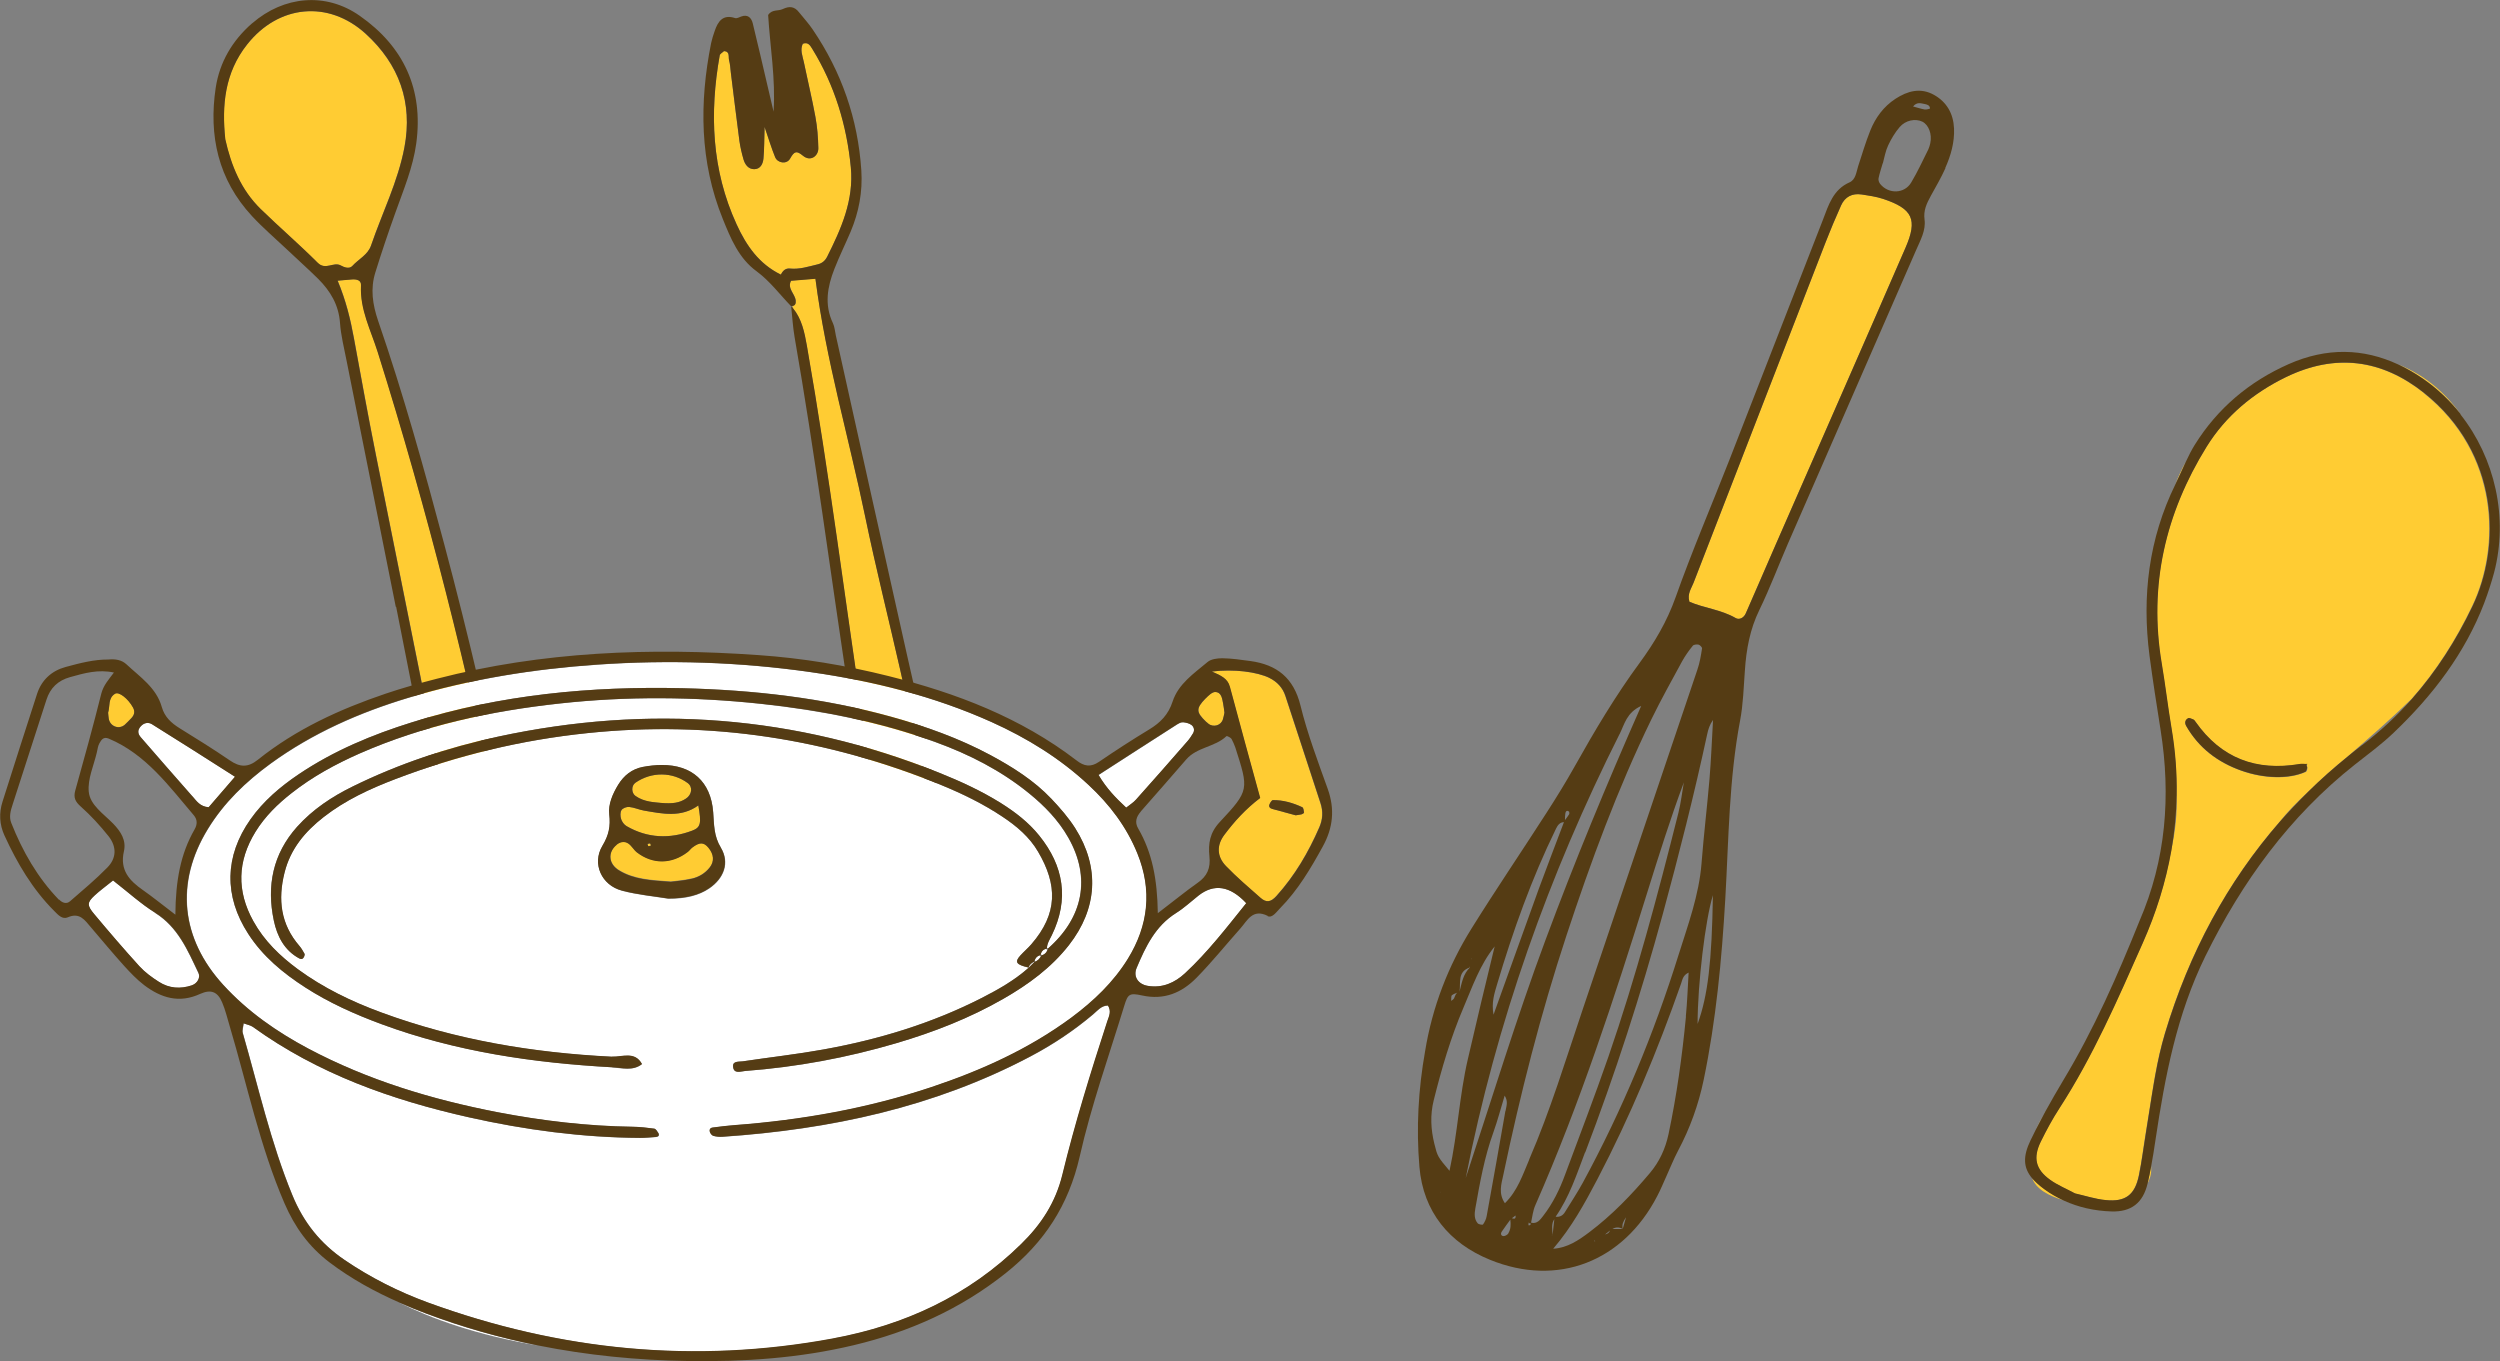 <?xml version="1.0" encoding="UTF-8"?><svg id="_レイヤー_1" xmlns="http://www.w3.org/2000/svg" viewBox="0 0 197.72 107.66"><rect x="0" y="0" width="197.72" height="107.66" fill="#808080" stroke="none"/><defs><style>.cls-1{fill:none;}.cls-2{fill:#553c14;}.cls-3{fill:#fff;}.cls-4{fill:#fc3;}</style></defs><path class="cls-1" d="M62.68,24.18s-.06.01-.1,0c.05.06.1.12.15.18-.02-.08-.03-.15-.04-.18,0,0,0,0,0-.01Z"/><path class="cls-4" d="M74.17,72.51c.55-.67.8-1.46.71-2.31-.07-.74-.19-1.48-.35-2.21-1.1-5.02-2.21-10.04-3.34-15.05-.91-4.04-1.93-8.06-2.77-12.12-1.28-6.23-3.09-12.35-3.93-18.79-.67.05-1.3.11-1.93.16-.32.63.32,1.03.37,1.57.02.23-.04.4-.26.42,0,0,0,0,0,.01,0,.03.02.1.04.18.7.87.91,1.91,1.1,2.98,1.77,10.13,3.04,20.33,4.58,30.49.58,3.85,1.24,7.69,1.86,11.54.19,1.16.52,2.27,1.31,3.17.74.83,1.9.8,2.6-.05Z"/><path class="cls-4" d="M61.76,21.72c.14-.3.37-.52.71-.48.76.08,1.47-.16,2.19-.33.34-.08.59-.28.75-.59,1.13-2.23,2.13-4.5,1.88-7.09-.32-3.34-1.27-6.48-3.04-9.35-.17-.28-.34-.59-.76-.42-.23.49-.02.96.08,1.43.3,1.46.66,2.9.92,4.36.15.81.22,1.64.23,2.46.01.61-.61,1.11-1.21.61-.51-.42-.69-.38-1.02.22-.27.48-.99.36-1.19-.12-.27-.68-.49-1.39-.83-2.38-.03,1.04-.03,1.77-.09,2.5-.04.42-.24.84-.74.84-.46,0-.72-.36-.84-.78-.13-.48-.25-.96-.32-1.45-.24-1.8-.46-3.61-.68-5.41-.04-.33-.05-.66-.14-.98-.07-.26.09-.69-.4-.72-.13.12-.32.21-.34.34-.81,4.57-.64,9.05,1.33,13.35.77,1.69,1.78,3.15,3.51,3.99Z"/><path class="cls-2" d="M75.19,72.57c.57-.97.66-2.05.48-3.13-.18-1.14-.43-2.28-.68-3.41-1.08-4.77-2.2-9.52-3.27-14.29-1.89-8.41-3.75-16.82-5.62-25.23-.07-.32-.09-.67-.23-.96-.69-1.45-.43-2.88.12-4.28.39-1,.87-1.97,1.29-2.96.65-1.55.95-3.14.84-4.84-.27-4.07-1.56-7.77-3.84-11.13-.32-.48-.72-.91-1.08-1.36-.36-.47-.76-.52-1.3-.26-.35.17-.83,0-1.15.46.15,2.5.6,5.05.43,7.65-.15-.64-.3-1.28-.45-1.92-.4-1.69-.78-3.39-1.2-5.08-.11-.43-.4-.72-.92-.52-.15.06-.34.16-.47.12-.97-.32-1.36.26-1.62,1.03-.11.31-.21.63-.28.95-.94,4.72-.91,9.39.93,13.92.62,1.53,1.26,3.1,2.66,4.12,1.06.78,1.83,1.83,2.73,2.76,0,0,0,0,.01,0,.09.81.13,1.63.27,2.44,1.62,9.31,2.85,18.67,4.25,28.01.66,4.42,1.34,8.85,2.01,13.27.19,1.23.43,2.45.9,3.61.19.46.38.93.67,1.32,1.24,1.67,3.46,1.53,4.52-.27ZM68.4,57.85c-1.54-10.16-2.8-20.37-4.58-30.49-.19-1.07-.4-2.12-1.1-2.98-.05-.06-.09-.12-.15-.18.04,0,.07,0,.1,0,.22-.02.28-.19.26-.42-.05-.54-.69-.95-.37-1.57.63-.05,1.26-.11,1.93-.16.83,6.44,2.64,12.55,3.93,18.79.84,4.06,1.85,8.08,2.77,12.12,1.13,5.01,2.24,10.03,3.34,15.05.16.73.28,1.47.35,2.21.09.86-.16,1.64-.71,2.31-.7.85-1.86.88-2.6.05-.8-.9-1.13-2.01-1.31-3.17-.62-3.85-1.27-7.69-1.86-11.54ZM56.92,4.38c.02-.12.22-.22.34-.34.49.03.33.46.4.72.09.32.1.65.14.98.23,1.8.44,3.61.68,5.41.07.49.18.98.32,1.45.12.41.38.77.84.78.5,0,.7-.42.74-.84.07-.73.06-1.46.09-2.5.34,1,.55,1.7.83,2.38.19.49.92.6,1.19.12.33-.59.51-.64,1.02-.22.61.5,1.23,0,1.21-.61-.02-.82-.08-1.65-.23-2.46-.27-1.46-.62-2.91-.92-4.36-.1-.47-.31-.94-.08-1.43.43-.16.59.15.76.42,1.76,2.87,2.71,6.01,3.04,9.35.25,2.59-.76,4.86-1.88,7.09-.16.31-.4.51-.75.59-.72.17-1.42.41-2.19.33-.34-.04-.57.18-.71.48-1.73-.84-2.74-2.3-3.51-3.99-1.97-4.3-2.14-8.78-1.33-13.35Z"/><path class="cls-4" d="M19.54,3.52c-1.78,2.24-2.01,4.83-1.73,7.5.47,2.11,1.26,4.01,2.79,5.51,1.48,1.45,3.06,2.8,4.52,4.26.62.62,1.25-.11,1.82.21.31.17.7.29.92.04.49-.54,1.23-.88,1.48-1.62.88-2.59,2.12-5.05,2.64-7.76.67-3.56-.42-6.57-3.06-8.98C25.97-.02,22.02.38,19.54,3.52Z"/><path class="cls-4" d="M28.56,22.57c.02-.42-.34-.5-.69-.48-.32.02-.64.05-1.16.1.67,1.61,1.01,3.05,1.28,4.51.57,3.1,1.13,6.2,1.75,9.29,2,10,4.02,19.99,6.03,29.98.34,1.71.7,3.41,1.05,5.11.19.92.61,1.7,1.43,2.24,1.19.79,2.36.27,2.54-1.13.09-.67-.01-1.32-.16-1.97-.32-1.37-.64-2.74-.93-4.12-2.67-12.91-5.86-25.69-9.82-38.27-.54-1.72-1.42-3.37-1.32-5.27Z"/><path class="cls-2" d="M19.94,1.84c-1.56,1.36-2.57,3.07-2.88,5.1-.57,3.79.2,7.27,2.87,10.15.84.91,1.79,1.72,2.7,2.58.84.8,1.71,1.57,2.54,2.39.96.96,1.62,2.06,1.72,3.48.07.99.32,1.96.51,2.94,1.3,6.5,2.6,13.01,3.9,19.51.01,0,.02,0,.03,0,1.44,7.32,2.88,14.64,4.33,21.96.19.97.35,1.95.89,2.83.55.89,1.26,1.52,2.31,1.73,1.33.26,2.56-.52,2.73-1.87.08-.64-.01-1.33-.13-1.97-.33-1.88-.69-3.75-1.09-5.62-1.6-7.37-3.29-14.72-5.24-22.02-1.58-5.93-3.22-11.84-5.22-17.64-.45-1.32-.63-2.56-.22-3.86.49-1.58,1.02-3.15,1.58-4.71.64-1.8,1.39-3.57,1.65-5.47.58-4.27-.98-7.66-4.47-10.1-2.69-1.89-6.01-1.57-8.5.59ZM40.62,70.23c.15.65.25,1.3.16,1.97-.18,1.4-1.35,1.91-2.54,1.13-.82-.54-1.23-1.32-1.43-2.24-.36-1.7-.71-3.41-1.05-5.11-2.01-9.99-4.03-19.98-6.03-29.98-.62-3.09-1.18-6.19-1.75-9.29-.27-1.46-.61-2.9-1.28-4.51.53-.04.85-.08,1.16-.1.35-.02.72.06.69.48-.1,1.89.78,3.55,1.32,5.27,3.96,12.58,7.15,25.36,9.82,38.27.29,1.38.61,2.75.93,4.12ZM31.99,11.65c-.51,2.71-1.75,5.17-2.64,7.76-.25.74-.99,1.08-1.48,1.62-.23.25-.62.13-.92-.04-.57-.31-1.2.41-1.82-.21-1.46-1.46-3.04-2.82-4.52-4.26-1.53-1.5-2.32-3.4-2.79-5.51-.28-2.67-.05-5.26,1.73-7.5C22.02.38,25.97-.02,28.93,2.67c2.64,2.41,3.73,5.42,3.06,8.98Z"/><path class="cls-1" d="M91.57,72.22c1.32-1.02,2.21-1.75,3.15-2.4.76-.53,1.04-1.17.93-2.1-.11-.98.02-1.86.83-2.72,2.34-2.49,2.28-2.55,1.22-5.88-.07-.23-.19-.46-.3-.68-.03-.07-.12-.11-.19-.15-.07-.04-.18-.09-.21-.07-.91.87-2.33.86-3.18,1.84-1.19,1.38-2.4,2.75-3.6,4.12-.36.41-.51.83-.21,1.35,1.11,1.9,1.52,3.99,1.55,6.69Z"/><path class="cls-1" d="M15.32,64.47c-1.97-2.31-3.77-4.81-6.71-6.05-.45-.19-.6.11-.75.37-.12.21-.15.47-.2.71-.24,1.04-.74,2.11-.64,3.12.1,1.05,1.18,1.75,1.92,2.51.62.64,1.06,1.33.86,2.2-.33,1.48.43,2.32,1.51,3.07.74.51,1.43,1.08,2.56,1.94.03-2.73.42-4.82,1.51-6.73.23-.4.24-.79-.06-1.14Z"/><path class="cls-3" d="M65.9,105.86c5.65-1.05,10.71-3.37,14.88-7.47,1.59-1.56,2.71-3.29,3.25-5.46,1-4.1,2.26-8.14,3.56-12.16.12-.38.34-.77.05-1.24-.53,0-.84.41-1.19.71-1.53,1.29-3.18,2.39-4.95,3.32-7.61,4.02-15.83,5.77-24.34,6.35-.24.02-.5,0-.73-.07-.11-.03-.23-.18-.27-.3-.07-.19.03-.34.23-.36.57-.07,1.14-.15,1.72-.19,5.31-.4,10.52-1.32,15.58-3.01,3.95-1.32,7.72-3.01,11.08-5.51,1.75-1.29,3.31-2.77,4.45-4.64,1.62-2.64,1.93-5.41.75-8.32-.86-2.12-2.21-3.88-3.86-5.42-2.27-2.11-4.87-3.71-7.68-4.98-4.57-2.06-9.38-3.25-14.32-3.95-5.6-.8-11.21-.98-16.86-.59-5.07.35-10.04,1.14-14.9,2.61-3.91,1.18-7.61,2.81-10.94,5.22-1.96,1.43-3.69,3.08-4.96,5.17-2.6,4.24-2.13,8.67,1.22,12.33,1.93,2.11,4.23,3.71,6.73,5.04,4.73,2.5,9.79,4.03,15.02,5.04,3.5.67,7.04,1.09,10.62,1.14.58,0,1.15.07,1.72.15.12.02.23.2.31.33.12.18.04.31-.2.33-.41.03-.82.07-1.23.07-4.58-.03-9.1-.63-13.55-1.63-6.1-1.37-11.94-3.44-17.08-7.15-.19-.14-.45-.18-.73-.28-.03.29-.13.55-.07.76,1.24,4.29,2.21,8.66,3.92,12.82.89,2.17,2.23,3.84,4.13,5.13,2.07,1.41,4.28,2.53,6.62,3.38,10.42,3.8,21.11,4.87,32.04,2.84ZM48.43,84.41c-6.23-.35-12.37-1.24-18.26-3.41-2.1-.78-4.15-1.69-6.04-2.91-1.76-1.13-3.35-2.45-4.5-4.23-1.94-2.99-1.87-6.16.18-9.07,1.02-1.44,2.34-2.57,3.8-3.55,2.77-1.87,5.83-3.14,9.01-4.13,6.96-2.18,14.12-2.85,21.37-2.68,5.57.13,11.08.75,16.47,2.25,2.72.75,5.37,1.7,7.87,3.04,1.76.95,3.44,2.01,4.83,3.47.68.72,1.35,1.48,1.87,2.31,1.96,3.1,1.76,6.36-.5,9.25-1.4,1.79-3.21,3.11-5.16,4.23-2.67,1.54-5.53,2.65-8.48,3.52-3.91,1.16-7.89,1.9-11.96,2.2-.36.03-.92.26-.96-.36-.03-.44.46-.36.76-.4,2.13-.32,4.28-.55,6.39-.94,4.34-.78,8.54-2.05,12.49-4.06,1.31-.67,2.59-1.39,3.7-2.37,0-.02.02-.03.02-.05-.98-.23-1.11-.43-.64-.95.28-.31.6-.57.87-.89,2.11-2.43,2.07-4.7.54-7.31-.68-1.17-1.7-2.02-2.81-2.77-1.52-1.01-3.16-1.81-4.85-2.51-8.99-3.68-18.29-5.12-27.98-4.11-5.23.54-10.27,1.76-15.18,3.63-2.02.77-3.98,1.67-5.69,3.01-1.47,1.14-2.62,2.51-3.09,4.38-.54,2.15-.32,4.1,1.18,5.82.16.18.28.39.39.6.03.05,0,.16-.02.23-.08.2-.21.24-.39.15-1.19-.65-1.75-1.77-2.01-2.99-.58-2.75-.08-5.27,1.84-7.42,1.24-1.38,2.75-2.38,4.4-3.19,3.66-1.8,7.51-3.08,11.49-3.94,11.9-2.57,23.55-1.7,34.88,2.85,1.69.68,3.35,1.44,4.9,2.41,1.13.71,2.18,1.51,3.02,2.56,1.95,2.41,2.38,5.04,1,7.88-.17.35-.39.67-.39,1.07.03,0,.05-.01.07-.01,0,0-.07.08-.08.09l.08-.09s0,.02,0,.02c2.83-2.48,3.41-5.64,1.63-8.78-.79-1.39-1.89-2.52-3.12-3.52-2.21-1.8-4.72-3.08-7.38-4.04-4.46-1.62-9.1-2.52-13.81-3.03-5.29-.57-10.59-.61-15.89-.03-5.47.59-10.8,1.74-15.86,3.96-1.9.84-3.72,1.83-5.36,3.12-1.12.87-2.12,1.86-2.87,3.07-1.43,2.32-1.5,4.68-.17,7.07.86,1.56,2.11,2.76,3.52,3.8,2.02,1.49,4.26,2.56,6.6,3.42,5.89,2.17,11.99,3.19,18.24,3.5.79.04,1.8-.46,2.37.59-.73.56-1.56.3-2.34.26ZM49.18,70.44c-1.58-.42-2.38-2.12-1.53-3.54.51-.85.65-1.54.54-2.49-.09-.79.27-1.62.71-2.34.45-.75,1.09-1.25,1.95-1.41.49-.09.98-.15,1.48-.15,2.4-.02,3.9,1.32,4.08,3.73.07.98.04,1.88.61,2.81.72,1.19.24,2.43-.92,3.22-.81.55-1.84.82-3.24.81-1.11-.18-2.42-.3-3.67-.63Z"/><path class="cls-3" d="M12.28,72.2c-1.12-.7-2.1-1.6-3.34-2.56-.57.47-1.04.8-1.46,1.19-.6.55-.62.77-.03,1.47,1.17,1.4,2.36,2.78,3.58,4.13.44.48.99.88,1.54,1.23.81.52,1.71.58,2.62.27.41-.14.68-.61.5-.97-.85-1.78-1.61-3.61-3.42-4.75Z"/><path class="cls-3" d="M89.07,63.88c.29-.23.57-.4.78-.64,1.37-1.53,2.73-3.08,4.08-4.63.16-.18.29-.39.42-.6.15-.25.08-.51-.11-.66-.17-.14-.43-.2-.65-.22-.15-.02-.32.06-.46.15-2.07,1.32-4.13,2.66-6.25,4.02.62,1.06,1.36,1.81,2.19,2.59Z"/><path class="cls-3" d="M81.8,76.09s0,0,0,0c0-.02,0-.03.01-.04-.22.1-.39.24-.48.48.01,0,.02,0,.03,0,.15-.15.3-.3.44-.44Z"/><path class="cls-3" d="M82.3,75.53s.05-.02.07-.02c0,0-.05.04-.07.07l.07-.07s-.02.04-.03.07c.27-.08.46-.25.52-.54-.03.02-.05.04-.07.07h0s0-.05,0-.08c-.3.04-.45.22-.5.51Z"/><path class="cls-3" d="M31.59,103.03c2.56,1.27,6.11,2.56,10.94,3.38-2.99-.6-5.93-1.43-8.83-2.52-.71-.27-1.42-.55-2.11-.86Z"/><path class="cls-3" d="M98.57,71.43q-1.92-2.06-3.79-.59c-.58.46-1.14.98-1.76,1.37-1.65,1.03-2.41,2.66-3.12,4.34-.29.69.12,1.3.88,1.42,1.17.2,2.14-.25,2.95-1,1.81-1.68,3.32-3.64,4.84-5.54Z"/><path class="cls-3" d="M82.3,75.53c-.27.06-.44.23-.49.51.02,0,.04-.02.07-.03-.02.02-.05.05-.07.07.26-.09.44-.26.54-.51-.02,0-.04.02-.06.02,0-.02.01-.04.02-.07Z"/><path class="cls-3" d="M18.59,61.43c-2.36-1.5-4.45-2.84-6.56-4.15-.29-.18-.63-.12-.89.16-.28.3-.25.59,0,.87,1.36,1.56,2.72,3.13,4.09,4.68.32.36.59.81,1.28.86.59-.69,1.23-1.43,2.08-2.41Z"/><path class="cls-4" d="M95.56,57.23c.4.33,1.02.14,1.16-.35.05-.16.08-.32.12-.51-.03-.21-.05-.46-.1-.7-.08-.4-.12-.91-.61-.94-.25-.02-.57.28-.78.51-.77.79-.75,1.07.03,1.83.06.06.12.11.19.16Z"/><path class="cls-4" d="M97.25,54.3c.78,2.94,1.6,5.87,2.4,8.81-1.16.88-2.04,1.86-2.83,2.91-.62.83-.59,1.72.12,2.47.85.89,1.8,1.7,2.73,2.51.46.41.82.36,1.27-.14,1.45-1.61,2.53-3.45,3.39-5.43.28-.64.31-1.26.09-1.92-.93-2.82-1.83-5.64-2.77-8.46-.21-.65-.65-1.13-1.28-1.44-.97-.47-2.81-.72-4.55-.5.73.32,1.25.56,1.42,1.19ZM100.41,63.61c.05-.13.17-.33.27-.33.82,0,1.59.22,2.32.56.09.04.12.27.14.42,0,.04-.11.12-.18.14-.15.04-.3.05-.48.08-.6-.16-1.22-.33-1.84-.5-.2-.05-.29-.18-.22-.37Z"/><path class="cls-4" d="M9.1,54.86c-.57.35-.39.99-.55,1.5.02.16.02.32.05.47.1.61.79.88,1.26.49.18-.16.34-.34.51-.51.25-.25.33-.54.15-.86-.39-.71-1.12-1.28-1.42-1.09Z"/><path class="cls-4" d="M49.12,64.77c.07.22.25.46.44.57,1.66.96,3.41,1.02,5.17.36.7-.26.75-.59.5-2-1.37.99-2.83.66-4.28.41-.4-.07-.78-.25-1.18-.29-.2-.02-.51.09-.61.25-.11.17-.11.49-.03.7Z"/><path class="cls-4" d="M51.21,66.75c.02.06.03.16.07.17.06.01.14-.03.21-.05-.02-.06-.04-.15-.07-.16-.06-.01-.13.02-.2.04Z"/><path class="cls-4" d="M54.71,69.48c.56-.13,1.06-.43,1.43-.9.36-.46.33-1.02-.12-1.56-.36-.43-.7-.43-1.27,0-.13.1-.22.24-.35.34-1.28.99-2.79,1-4.04.03-.25-.2-.42-.52-.68-.7-.29-.19-.63-.13-.91.1-.72.6-.65,1.52.2,2.03,1.16.7,2.48.78,4.08.89.37-.05,1.03-.09,1.66-.24Z"/><path class="cls-4" d="M50.26,62.95c.71.5,1.54.5,2,.55.94.08,1.49,0,1.99-.34.47-.32.56-.92.14-1.23-1.22-.9-2.86-.91-4.13-.03-.34.24-.33.82,0,1.05Z"/><path class="cls-2" d="M100.24,72.45c.38.19.71-.33,1-.62,1.41-1.43,2.42-3.14,3.38-4.89.81-1.47.96-2.94.39-4.54-.78-2.18-1.61-4.37-2.16-6.61-.54-2.18-1.86-3.22-3.96-3.51-.74-.1-1.48-.21-2.22-.22-.39,0-.89.06-1.17.3-1.07.9-2.3,1.72-2.76,3.12-.33,1.03-.97,1.68-1.85,2.21-1.35.82-2.67,1.67-3.97,2.56-.66.45-1.18.36-1.78-.11-4.42-3.39-9.51-5.33-14.86-6.67-3.39-.85-6.83-1.42-10.3-1.66-8.56-.6-17.07-.29-25.43,1.87-1.36.35-2.72.73-4.05,1.18-3.63,1.23-7.09,2.81-10.11,5.23-.79.63-1.42.59-2.21.05-1.3-.89-2.64-1.72-3.98-2.55-.66-.41-1.18-.89-1.4-1.66-.43-1.54-1.72-2.38-2.8-3.39-.39-.36-.88-.43-1.43-.38-1.14-.01-2.27.29-3.38.59-1.1.3-1.9,1.02-2.26,2.13-.92,2.84-1.83,5.68-2.73,8.52-.29.9-.24,1.82.15,2.67,1.01,2.2,2.22,4.26,3.95,5.99.29.29.63.68,1.06.49.95-.42,1.35.23,1.84.8.86,1.01,1.71,2.03,2.6,3.02.5.55,1.02,1.1,1.61,1.55,1.33,1,2.75,1.45,4.41.69.88-.4,1.4-.16,1.75.67.26.61.41,1.26.6,1.89,1.39,4.68,2.38,9.48,4.33,14,.82,1.9,1.94,3.44,3.56,4.67,1.73,1.31,3.6,2.33,5.56,3.19.69.31,1.4.59,2.11.86,2.9,1.09,5.84,1.92,8.83,2.52,3.89.78,7.85,1.17,11.86,1.23,4.4.07,8.78-.22,13.09-1.25,4.41-1.05,8.45-2.85,12.03-5.7,3.04-2.42,4.97-5.36,5.85-9.22.91-4.03,2.31-7.95,3.52-11.91.29-.95.41-1.05,1.42-.83,1.73.38,3.13-.21,4.29-1.39,1.22-1.24,2.31-2.6,3.47-3.9.57-.64.97-1.61,2.18-1ZM90.77,77.97c-.76-.13-1.17-.74-.88-1.42.71-1.68,1.48-3.31,3.12-4.34.63-.39,1.18-.91,1.76-1.37q1.86-1.47,3.79.59c-1.53,1.9-3.03,3.86-4.84,5.54-.81.75-1.78,1.19-2.95,1ZM93.13,57.27c.13-.09.31-.17.46-.15.23.03.48.09.65.22.19.15.26.42.11.66-.13.21-.26.42-.42.6-1.35,1.55-2.71,3.1-4.08,4.63-.21.24-.49.41-.78.64-.83-.77-1.56-1.52-2.19-2.59,2.12-1.37,4.18-2.7,6.25-4.02ZM95.35,55.24c.22-.22.53-.53.78-.51.49.03.53.54.61.94.05.24.07.49.1.7-.04.19-.07.35-.12.51-.14.5-.76.68-1.16.35-.06-.05-.13-.11-.19-.16-.78-.75-.8-1.03-.03-1.83ZM100.39,53.61c.63.31,1.07.79,1.28,1.44.93,2.82,1.84,5.64,2.77,8.46.22.67.18,1.29-.09,1.92-.86,1.98-1.94,3.82-3.39,5.43-.45.5-.81.55-1.27.14-.93-.82-1.87-1.62-2.73-2.51-.72-.75-.75-1.64-.12-2.47.79-1.05,1.67-2.03,2.83-2.91-.8-2.93-1.62-5.87-2.4-8.81-.17-.63-.68-.87-1.42-1.19,1.74-.22,3.58.03,4.55.5ZM90.22,64.18c1.2-1.37,2.41-2.74,3.6-4.12.85-.98,2.27-.97,3.18-1.84.03-.02.14.03.21.07.07.04.15.09.19.15.11.22.22.44.3.68,1.06,3.32,1.12,3.38-1.22,5.88-.81.86-.93,1.73-.83,2.72.1.94-.17,1.57-.93,2.1-.94.66-1.82,1.39-3.15,2.4-.04-2.7-.45-4.79-1.55-6.69-.3-.51-.15-.94.21-1.35ZM15.19,77.92c-.92.31-1.81.25-2.62-.27-.55-.35-1.1-.75-1.54-1.23-1.23-1.35-2.41-2.73-3.58-4.13-.58-.69-.56-.92.03-1.47.42-.39.89-.73,1.46-1.19,1.23.96,2.22,1.87,3.34,2.56,1.81,1.13,2.57,2.96,3.42,4.75.17.36-.09.83-.5.97ZM4.66,71.16c-1.69-1.75-2.88-3.83-3.77-6.08-.19-.48-.05-.97.11-1.46.89-2.75,1.78-5.51,2.67-8.27.3-.94.91-1.53,1.88-1.8,1.11-.31,2.22-.63,3.46-.36-.42.56-.83,1.01-1,1.67-.64,2.57-1.35,5.12-2.06,7.67-.15.55,0,.87.44,1.26.8.71,1.53,1.51,2.2,2.35.65.83.63,1.73-.1,2.47-.92.94-1.94,1.79-2.94,2.66-.3.27-.64.12-.88-.13ZM10.52,55.96c.18.33.1.61-.15.86-.17.17-.33.35-.51.51-.46.39-1.16.12-1.26-.49-.03-.16-.03-.32-.05-.47.16-.51-.02-1.16.55-1.5.3-.19,1.03.38,1.42,1.09ZM13.87,72.34c-1.13-.86-1.83-1.43-2.56-1.94-1.08-.75-1.85-1.59-1.51-3.07.2-.87-.24-1.56-.86-2.2-.74-.76-1.82-1.46-1.92-2.51-.1-1.01.4-2.08.64-3.12.06-.24.08-.5.2-.71.15-.26.31-.56.75-.37,2.94,1.24,4.74,3.74,6.71,6.05.31.36.29.75.06,1.14-1.09,1.91-1.49,4-1.51,6.73ZM15.22,62.99c-1.37-1.55-2.73-3.11-4.09-4.68-.24-.28-.27-.57,0-.87.26-.29.6-.34.89-.16,2.11,1.31,4.2,2.65,6.56,4.15-.85.99-1.49,1.73-2.08,2.41-.69-.05-.96-.5-1.28-.86ZM27.24,99.64c-1.9-1.29-3.24-2.96-4.13-5.13-1.71-4.16-2.68-8.53-3.92-12.82-.06-.21.04-.47.07-.76.28.11.54.15.73.28,5.14,3.71,10.97,5.78,17.08,7.15,4.45,1,8.97,1.6,13.55,1.63.41,0,.82-.04,1.23-.07.23-.02.31-.15.2-.33-.08-.13-.19-.31-.31-.33-.57-.08-1.15-.14-1.72-.15-3.57-.05-7.11-.47-10.62-1.14-5.23-1.01-10.29-2.53-15.02-5.04-2.5-1.33-4.8-2.93-6.73-5.04-3.35-3.66-3.82-8.09-1.22-12.33,1.28-2.08,3-3.74,4.96-5.17,3.32-2.42,7.03-4.05,10.94-5.22,4.86-1.46,9.83-2.26,14.9-2.61,5.65-.39,11.26-.21,16.86.59,4.94.71,9.75,1.9,14.32,3.95,2.82,1.27,5.42,2.87,7.68,4.98,1.66,1.54,3,3.3,3.86,5.42,1.18,2.91.87,5.68-.75,8.32-1.15,1.86-2.71,3.34-4.45,4.64-3.37,2.49-7.14,4.19-11.08,5.51-5.06,1.69-10.27,2.61-15.58,3.01-.57.04-1.15.12-1.72.19-.2.02-.3.16-.23.36.04.12.16.27.27.3.23.06.49.09.73.07,8.51-.58,16.73-2.33,24.34-6.35,1.76-.93,3.42-2.03,4.95-3.32.36-.3.67-.71,1.19-.71.29.47.08.86-.05,1.24-1.31,4.02-2.56,8.05-3.56,12.16-.53,2.17-1.66,3.91-3.25,5.46-4.17,4.1-9.23,6.42-14.88,7.47-10.93,2.03-21.61.97-32.04-2.84-2.34-.86-4.56-1.98-6.62-3.38Z"/><path d="M82.3,75.58s.07-.07.07-.07c-.03,0-.05.01-.07.02,0,.02-.01.04-.02.07.02,0,.04-.01.06-.02,0-.02.02-.04.03-.07l-.07.07Z"/><path class="cls-2" d="M48.4,83.57c-6.25-.31-12.35-1.33-18.24-3.5-2.34-.86-4.58-1.94-6.6-3.42-1.41-1.04-2.66-2.24-3.52-3.8-1.33-2.39-1.26-4.75.17-7.07.75-1.22,1.76-2.2,2.87-3.07,1.64-1.29,3.46-2.28,5.36-3.12,5.06-2.22,10.39-3.36,15.86-3.96,5.3-.58,10.59-.53,15.89.03,4.71.5,9.34,1.41,13.81,3.03,2.66.97,5.17,2.25,7.38,4.04,1.23,1,2.33,2.12,3.12,3.52,1.79,3.15,1.2,6.3-1.63,8.78-.06.29-.25.46-.52.54-.1.25-.29.42-.54.51-.15.15-.3.3-.44.44-.01,0-.02,0-.03,0,0,.02-.02.03-.02.05-1.11.98-2.39,1.7-3.7,2.37-3.95,2.01-8.14,3.28-12.49,4.06-2.12.38-4.26.62-6.39.94-.29.04-.79-.04-.76.4.05.63.6.39.96.36,4.06-.31,8.05-1.05,11.96-2.2,2.95-.87,5.8-1.98,8.48-3.52,1.95-1.12,3.76-2.44,5.16-4.23,2.26-2.89,2.46-6.15.5-9.25-.53-.83-1.19-1.59-1.87-2.31-1.38-1.46-3.07-2.52-4.83-3.47-2.5-1.34-5.15-2.28-7.87-3.04-5.39-1.49-10.9-2.11-16.47-2.25-7.25-.17-14.41.5-21.37,2.68-3.18.99-6.23,2.26-9.01,4.13-1.45.98-2.78,2.11-3.8,3.55-2.06,2.91-2.12,6.08-.18,9.07,1.15,1.78,2.74,3.09,4.5,4.23,1.89,1.22,3.93,2.13,6.04,2.91,5.89,2.18,12.03,3.07,18.26,3.41.78.04,1.62.31,2.34-.26-.57-1.05-1.58-.55-2.37-.59Z"/><path d="M82.79,75.1s.05-.04.07-.07c0,0,0-.01,0-.02l-.08.09s.08-.09.08-.09c-.03,0-.05.01-.07.01,0,.03,0,.05,0,.08h0Z"/><path class="cls-2" d="M81.81,76.05c.06-.28.22-.45.49-.51.05-.28.2-.47.5-.51,0-.4.22-.72.39-1.07,1.38-2.84.95-5.46-1-7.88-.84-1.04-1.89-1.85-3.02-2.56-1.55-.97-3.21-1.73-4.9-2.41-11.33-4.55-22.98-5.41-34.88-2.85-3.98.86-7.83,2.14-11.49,3.94-1.65.81-3.16,1.81-4.4,3.19-1.92,2.15-2.42,4.67-1.84,7.42.26,1.23.82,2.35,2.01,2.99.17.09.3.05.39-.15.03-.07.06-.17.02-.23-.12-.21-.24-.42-.39-.6-1.49-1.72-1.72-3.68-1.18-5.82.47-1.87,1.62-3.23,3.09-4.38,1.72-1.34,3.67-2.24,5.69-3.01,4.9-1.87,9.95-3.09,15.18-3.63,9.69-1.01,18.99.44,27.98,4.11,1.69.69,3.33,1.49,4.85,2.51,1.12.74,2.13,1.6,2.81,2.77,1.53,2.6,1.57,4.88-.54,7.31-.27.31-.59.58-.87.89-.47.52-.33.72.64.95.08-.23.26-.38.48-.48Z"/><path d="M81.81,76.05s-.01.03-.01.04c0,0,0,0,0,0,.02-.02.05-.05.07-.07-.02,0-.04.02-.07.03Z"/><path class="cls-2" d="M57.01,67.04c-.57-.93-.53-1.83-.61-2.81-.18-2.41-1.68-3.75-4.08-3.73-.49,0-.99.06-1.48.15-.86.17-1.49.67-1.95,1.41-.44.72-.8,1.55-.71,2.34.11.95-.03,1.64-.54,2.49-.85,1.42-.06,3.12,1.53,3.54,1.25.33,2.56.45,3.67.63,1.4,0,2.43-.26,3.24-.81,1.16-.79,1.64-2.03.92-3.22ZM48.77,66.81c.28-.23.62-.29.91-.1.27.17.43.5.68.7,1.25.97,2.76.96,4.04-.03.13-.1.22-.24.35-.34.57-.44.9-.44,1.27,0,.45.54.48,1.09.12,1.56-.37.48-.87.77-1.43.9-.63.15-1.29.19-1.66.24-1.6-.11-2.91-.18-4.08-.89-.85-.51-.93-1.43-.2-2.03ZM54.39,61.93c.42.31.34.92-.14,1.23-.51.34-1.06.42-1.99.34-.46-.06-1.29-.05-2-.55-.33-.23-.35-.81,0-1.05,1.27-.88,2.92-.86,4.13.03ZM50.95,64.11c1.45.25,2.91.57,4.28-.41.25,1.42.2,1.74-.5,2-1.76.66-3.51.6-5.17-.36-.2-.11-.37-.35-.44-.57-.07-.21-.08-.53.03-.7.1-.16.41-.27.61-.25.4.04.78.22,1.18.29ZM51.49,66.87c-.07.02-.14.06-.21.05-.03,0-.04-.11-.07-.17.07-.02.14-.06.2-.04.03,0,.05.1.07.16Z"/><path class="cls-2" d="M100.63,63.98c.62.17,1.24.34,1.84.5.18-.03.34-.04.48-.08.07-.02.19-.1.18-.14-.02-.15-.04-.37-.14-.42-.73-.34-1.5-.57-2.32-.56-.09,0-.21.2-.27.33-.08.19.02.31.22.37Z"/><path class="cls-1" d="M128.34,97.19c.09-.31.17-.61.26-.92-.18.28-.35.55-.26.92Z"/><path class="cls-1" d="M127.52,97.2c.27,0,.55,0,.82,0-.28-.15-.56-.15-.82,0Z"/><path class="cls-1" d="M132.96,77.8c-1.87,5.3-4.01,10.48-6.62,15.47-1,1.91-2.04,3.78-3.49,5.49,1.14-.07,2.01-.68,2.86-1.31,1.79-1.35,3.34-2.95,4.78-4.67.76-.91,1.24-1.92,1.48-3.08.65-3.08,1.08-6.19,1.38-9.31.11-1.13.15-2.27.22-3.47-.47.22-.49.58-.6.88Z"/><path class="cls-1" d="M135.47,70.8c-.6,1.95-1.2,7.01-1.21,10.18.81-2.22,1.13-4.93,1.21-10.18Z"/><path class="cls-1" d="M127.33,97.32c-.13.1-.26.2-.39.31.18-.03.32-.12.39-.31Z"/><path class="cls-1" d="M124.11,64.4s.03-.17,0-.21c-.14-.13-.27-.07-.3.14-.02.17-.02.35-.03.52.11-.15.23-.3.33-.46Z"/><path class="cls-1" d="M126.15,98.19c.01-.2-.11-.02,0,0h0Z"/><path class="cls-1" d="M151.15,14.44c.5-.85.91-1.75,1.36-2.63.07-.14.11-.31.15-.47.16-.72-.12-1.47-.63-1.72-.54-.26-1.32-.13-1.79.43-.37.43-.67.93-.91,1.45-.21.44-.29.94-.42,1.42-.11.4-.25.79-.33,1.19-.03.14.04.33.13.45.67.81,1.92.78,2.45-.11Z"/><path class="cls-1" d="M152.64,8.58c0-.27-.25-.32-.45-.36-.28-.05-.58-.17-.89.2.34.09.62.19.92.24.14.02.42-.05.42-.08Z"/><path class="cls-1" d="M116.39,75.9s.02-.1.03-.16c0,.05-.02.1-.03.16,0,0,0,0,0,0Z"/><path class="cls-1" d="M123.69,65.02c-.32.02-.49.23-.63.52-1.92,3.95-3.4,8.07-4.65,12.28-.21.71-.47,1.46-.29,2.43,1.24-3.46,2.4-6.73,3.59-9.98.64-1.76,1.32-3.5,1.98-5.25Z"/><path class="cls-1" d="M118.21,74.86c-1.18,1.47-1.77,3.19-2.47,4.85-1.01,2.37-1.73,4.83-2.35,7.32-.29,1.15-.23,2.29.05,3.44.25,1,.24,1.01,1.2,2.14.65-2.98.78-5.95,1.45-8.83.69-2.97,1.39-5.94,2.12-8.91Z"/><path class="cls-1" d="M127.19,83.58c2.19-6.33,3.91-12.8,5.54-19.3.2-.79.29-1.6.43-2.41-1.07,2.88-1.99,5.79-2.89,8.7-2.61,8.36-5.31,16.69-8.85,24.73-.19.43-.23.92-.34,1.38.47.12.71-.23.95-.53.77-.99,1.3-2.11,1.74-3.27,1.15-3.1,2.34-6.18,3.42-9.31Z"/><path class="cls-1" d="M118.78,97.41c-.12.18-.05.35.15.35.13,0,.31-.11.38-.22.21-.33.2-.71.16-1.08-.23.31-.47.62-.68.95Z"/><path class="cls-1" d="M118.1,89.55c-.71,1.96-1.07,4-1.43,6.03-.07.41-.1.83.19,1.17.08.09.39.14.42.09.14-.2.25-.43.29-.67.5-2.77,1-5.54,1.48-8.31.06-.36.23-.74-.07-1.21-.31,1.02-.56,1.98-.89,2.9Z"/><path class="cls-1" d="M122.93,96.42c-.27.39-.16.83-.14,1.26.05-.42.09-.84.14-1.26Z"/><path class="cls-1" d="M129.81,55.84c-1.17.53-1.34,1.48-1.71,2.23-5.61,11.15-9.75,22.82-12.17,35.12,2.07-6.26,3.99-12.6,6.3-18.8,2.3-6.19,4.82-12.29,7.58-18.54Z"/><path class="cls-1" d="M122.69,97.72s.07-.01.1-.02c0,0,0,0,0-.01-.03.01-.07.02-.1.03Z"/><path class="cls-1" d="M123.78,95.88c.47-.77.98-1.53,1.41-2.32,3.14-5.76,5.64-11.79,7.58-18.04.74-2.36,1.6-4.7,1.81-7.21.18-2.23.45-4.45.63-6.67.13-1.56.19-3.12.28-4.68-.26.36-.38.73-.46,1.12-1.03,4.77-2.23,9.51-3.51,14.22-1.74,6.39-3.78,12.68-6.14,18.87-.66,1.74-1.24,3.53-2.33,5.1.32.04.57-.09.74-.37Z"/><path class="cls-1" d="M115.43,78.43c.18-.68.28-1.4.83-1.92,0-.03,0-.06,0-.09,0,.03-.02.06-.03.1-.98.34-.69,1.21-.8,1.91,0,0,0,0,0,0Z"/><path class="cls-1" d="M115,78.96c.08-.16.12-.34.25-.44-.15.05-.31.11-.43.21-.09.07-.05.29-.06.45.08-.07.19-.12.23-.21Z"/><path class="cls-1" d="M119.57,96.35c.15.03.33.11.29-.22-.1.07-.2.15-.29.22Z"/><path class="cls-1" d="M113.91,94.3s.01,0,.02,0c0-.02-.02-.03-.02-.05,0,.02,0,.03,0,.05Z"/><path class="cls-1" d="M134.24,52.99c.18-.54.27-1.12.37-1.68.02-.09-.16-.28-.28-.31-.13-.04-.37,0-.45.09-.31.39-.6.79-.84,1.22-.83,1.53-1.68,3.05-2.44,4.61-2.69,5.52-4.8,11.26-6.71,17.08-2.05,6.22-3.66,12.55-5,18.96-.15.7-.4,1.45.13,2.22.99-.98,1.4-2.25,1.92-3.44,1.68-3.88,2.9-7.92,4.25-11.92,3.01-8.94,6.04-17.87,9.05-26.81Z"/><path class="cls-1" d="M120.93,96.65s-.01.04-.04.1c-.02.04-.02.14-.01.14.15.04.2-.02.18-.16-.14.05-.13-.05-.12-.09Z"/><path class="cls-4" d="M148.93,15.73c-.55-.18-1.13-.27-1.7-.35-.74-.11-1.31.18-1.62.86-.44.98-.86,1.97-1.25,2.98-3.48,8.95-6.95,17.91-10.42,26.87-.18.45-.51.87-.33,1.5,1.15.5,2.51.62,3.66,1.29.29.17.65-.02.8-.37.76-1.74,1.51-3.5,2.28-5.24,3.45-7.89,6.92-15.77,10.35-23.67.98-2.25.57-3.09-1.77-3.87Z"/><path class="cls-2" d="M153.85,13.28c.44-.99.74-2.03.69-3.13-.05-1.16-.58-2.09-1.59-2.65-1.06-.59-2.09-.31-3.05.32-.93.61-1.57,1.48-1.98,2.5-.37.92-.65,1.88-.96,2.82-.15.47-.19,1.06-.68,1.28-1.3.57-1.66,1.79-2.1,2.94-2.48,6.33-4.92,12.67-7.4,19-1.42,3.63-2.96,7.21-4.26,10.88-.68,1.91-1.66,3.57-2.84,5.18-1.92,2.61-3.57,5.39-5.15,8.21-.69,1.23-1.43,2.43-2.19,3.61-1.97,3.07-4.02,6.08-5.95,9.18-1.86,2.98-3.11,6.22-3.68,9.71-.54,3.03-.71,6.1-.45,9.16.3,3.56,2.38,6.04,5.57,7.34,5.38,2.2,10.56.13,13.23-5.02.27-.51.49-1.05.73-1.58.31-.68.58-1.37.93-2.03.94-1.77,1.61-3.63,2.02-5.59.98-4.72,1.43-9.51,1.71-14.31.27-4.71.29-9.45,1.17-14.11.25-1.3.28-2.64.38-3.96.11-1.67.4-3.27,1.15-4.8.83-1.71,1.5-3.5,2.26-5.25,3.38-7.75,6.76-15.49,10.15-23.24.33-.76.76-1.52.65-2.37-.1-.73.17-1.28.49-1.87.4-.73.82-1.44,1.16-2.2ZM152.19,8.22c.2.04.44.09.45.36,0,.02-.28.1-.42.08-.29-.05-.58-.15-.92-.24.31-.37.61-.25.89-.2ZM148.91,12.92c.13-.48.21-.98.42-1.42.24-.51.54-1.02.91-1.45.47-.55,1.25-.69,1.79-.43.51.25.79,1,.63,1.72-.04.16-.08.32-.15.47-.44.88-.85,1.78-1.36,2.63-.53.89-1.78.93-2.45.11-.09-.11-.16-.31-.13-.45.08-.4.22-.79.33-1.19ZM150.7,19.6c-3.43,7.9-6.9,15.78-10.35,23.67-.76,1.74-1.51,3.5-2.28,5.24-.15.35-.51.54-.8.37-1.16-.67-2.52-.79-3.66-1.29-.18-.64.16-1.05.33-1.5,3.47-8.96,6.94-17.91,10.42-26.87.39-1,.81-2,1.25-2.98.31-.68.88-.97,1.62-.86.57.09,1.15.17,1.7.35,2.34.78,2.75,1.62,1.77,3.87ZM124.1,64.19s.04.16,0,.21c-.1.16-.22.31-.33.46,0-.18,0-.35.03-.52.03-.22.16-.27.3-.14ZM116.39,75.9s0,0,0,0c0-.05.02-.11.03-.16,0,.05,0,.11-.03.16ZM116.23,76.52s.02-.06.03-.1c0,.03,0,.06,0,.09-.55.52-.65,1.24-.83,1.92,0,0,0,0,0,0,.11-.7-.18-1.57.8-1.91ZM114.82,78.72c.12-.1.27-.15.43-.21-.14.11-.18.29-.25.44-.04.09-.15.14-.23.21.02-.15-.02-.38.06-.45ZM113.91,94.3s0-.03,0-.05c0,.02.02.03.02.05,0,0-.01,0-.02,0ZM114.64,92.6c-.95-1.13-.95-1.14-1.2-2.14-.28-1.14-.34-2.28-.05-3.44.62-2.49,1.34-4.95,2.35-7.32.71-1.66,1.29-3.38,2.47-4.85-.73,2.97-1.43,5.94-2.12,8.91-.67,2.88-.8,5.85-1.45,8.83ZM118.41,77.82c1.25-4.2,2.72-8.33,4.65-12.28.14-.29.31-.51.63-.52-.66,1.76-1.34,3.5-1.98,5.25-1.18,3.25-2.34,6.52-3.59,9.98-.18-.97.08-1.72.29-2.43ZM128.09,58.06c.38-.75.54-1.7,1.71-2.23-2.76,6.25-5.28,12.35-7.58,18.54-2.31,6.21-4.23,12.54-6.3,18.8,2.42-12.29,6.56-23.96,12.17-35.12ZM119.06,87.86c-.48,2.77-.98,5.54-1.48,8.31-.04.24-.15.47-.29.67-.03.05-.34,0-.42-.09-.29-.34-.26-.76-.19-1.17.36-2.04.72-4.07,1.43-6.03.33-.92.58-1.88.89-2.9.3.47.13.85.07,1.21ZM119.3,97.54c-.07.11-.25.22-.38.22-.19,0-.27-.17-.15-.35.21-.32.45-.63.68-.95.04.37.05.74-.16,1.08ZM119.57,96.35c.1-.07.2-.15.29-.22.04.33-.14.25-.29.22ZM120.94,91.72c-.51,1.19-.92,2.46-1.92,3.44-.53-.77-.28-1.52-.13-2.22,1.34-6.4,2.95-12.74,5-18.96,1.92-5.82,4.03-11.57,6.71-17.08.76-1.56,1.61-3.08,2.44-4.61.24-.43.53-.84.84-1.22.07-.09.31-.12.45-.09.12.03.3.22.28.31-.09.57-.18,1.14-.37,1.68-3.01,8.94-6.04,17.87-9.05,26.81-1.35,4-2.57,8.04-4.25,11.92ZM120.88,96.89s0-.1.01-.14c.03-.06.04-.09.04-.1-.01.04-.02.14.12.09.03.13-.03.19-.18.16ZM121.09,96.69c.1-.46.15-.96.34-1.38,3.53-8.03,6.24-16.36,8.85-24.73.91-2.91,1.82-5.82,2.89-8.7-.14.8-.23,1.62-.43,2.41-1.63,6.49-3.35,12.96-5.54,19.3-1.08,3.12-2.27,6.21-3.42,9.31-.43,1.17-.97,2.28-1.74,3.27-.23.3-.48.65-.95.53ZM122.93,96.42c-.05.42-.09.84-.14,1.26-.01-.43-.13-.87.14-1.26ZM122.69,97.72s.07-.02.1-.03c0,0,0,0,0,.01-.03,0-.07.01-.1.02ZM125.37,91.15c2.36-6.19,4.4-12.48,6.14-18.87,1.28-4.71,2.48-9.44,3.51-14.22.08-.38.2-.76.46-1.12-.09,1.56-.15,3.13-.28,4.68-.19,2.23-.46,4.45-.63,6.67-.2,2.51-1.07,4.85-1.81,7.21-1.95,6.25-4.45,12.28-7.58,18.04-.43.79-.94,1.55-1.41,2.32-.17.28-.42.41-.74.37,1.09-1.57,1.67-3.36,2.33-5.1ZM126.15,98.19c-.11-.02.01-.2,0,0h0ZM126.94,97.63c.13-.1.26-.2.39-.31-.06.18-.2.27-.39.31ZM127.52,97.2c.26-.16.54-.16.82,0-.27,0-.55,0-.82,0ZM128.34,97.19c-.1-.37.08-.64.26-.92-.08.31-.17.61-.26.92ZM135.47,70.8c-.08,5.25-.4,7.96-1.21,10.18,0-3.17.61-8.23,1.21-10.18ZM133.34,80.39c-.3,3.13-.73,6.24-1.38,9.31-.25,1.16-.72,2.18-1.48,3.08-1.44,1.71-2.99,3.32-4.78,4.67-.84.63-1.72,1.24-2.86,1.31,1.46-1.71,2.49-3.58,3.49-5.49,2.61-4.99,4.76-10.17,6.62-15.47.11-.3.13-.66.6-.88-.07,1.2-.11,2.34-.22,3.47Z"/><path class="cls-1" d="M186.81,58.93c1.46-1.11,2.77-2.34,3.95-3.67-1.63,1.58-3.38,3.09-5,4.51.35-.28.7-.56,1.06-.84Z"/><path class="cls-1" d="M171.71,67.28c.34-1.54.49-3.03.42-4.39-.02,1.48-.16,2.94-.42,4.39Z"/><path class="cls-1" d="M170.35,85.61c.04-.21.08-.42.11-.62-.04.21-.08.42-.11.62,0,0,0,0,0,0Z"/><path class="cls-1" d="M180.34,64.96c.7-.81,1.45-1.59,2.22-2.34-.9.85-1.67,1.63-2.22,2.34,0,0,0,0,0,0Z"/><path class="cls-4" d="M196.49,47.68s0-.02,0-.02c0,.01,0,.02-.01.03,0,0,0,0,0,0Z"/><path class="cls-4" d="M191.71,31.09c-3.37-2.68-7.03-3.15-10.93-1.26-2.59,1.26-4.77,3.07-6.28,5.51-3.25,5.26-4.59,10.96-3.55,17.13.29,1.72.49,3.45.78,5.16.3,1.78.43,3.53.4,5.26.08,1.37-.08,2.85-.42,4.39-.44,2.49-1.2,4.93-2.27,7.33-1.98,4.47-3.93,8.96-6.6,13.08-.54.83-1.01,1.71-1.45,2.6-.63,1.29-.42,2.19.74,3.03.6.43,1.3.72,1.96,1.07.81.18,1.61.45,2.43.53,1.58.15,2.31-.41,2.63-1.96.24-1.13.37-2.29.56-3.43.22-1.31.41-2.62.63-3.92,0,0,0,0,0,0,.03-.2.07-.41.11-.62.2-1.1.44-2.18.76-3.26,1.91-6.36,4.92-11.97,9.11-16.77,0,0,0,0,0,0,.55-.71,1.32-1.5,2.22-2.34,1-.99,2.07-1.93,3.19-2.84,1.63-1.41,3.38-2.93,5-4.51,1.93-2.18,3.5-4.64,4.78-7.32,2.25-4.69,2.17-12.08-3.82-16.86ZM182.33,61.06c-1.29.59-3.29.54-5.09-.11-1.86-.67-3.34-1.79-4.33-3.52-.13-.23-.11-.49.15-.61.1-.05.28.04.42.1.07.03.12.11.17.18,2.02,2.88,4.8,3.91,8.23,3.34.16-.03.33-.02.5,0,.33.03-.03-.08.1.22.05.1-.04.37-.13.41Z"/><path class="cls-4" d="M170.13,92.23c-.09.45-.18.9-.28,1.35.26-.5.31-.88.28-1.35Z"/><path class="cls-4" d="M160.72,93.17s0,0,0,0c.28.85,1.3,1.42,2.5,1.76-.54-.25-1.06-.55-1.56-.91-.39-.29-.7-.56-.94-.85Z"/><path class="cls-4" d="M172.05,38.3c.29-.59.55-1.19.83-1.79-.32.57-.6,1.16-.83,1.79Z"/><path class="cls-4" d="M194.61,32.76c-1.25-1.74-2.9-3.14-4.95-3.94.66.31,1.31.68,1.95,1.12,1.15.79,2.15,1.75,3,2.82Z"/><path class="cls-4" d="M161.74,87.94c-.31.54-.55,1-.75,1.42.25-.49.5-.97.76-1.45,0,0,0,.02-.01.02Z"/><path class="cls-2" d="M194.61,32.76c-.85-1.07-1.85-2.03-3-2.82-.64-.44-1.29-.81-1.95-1.12-2.74-1.27-5.64-1.36-8.66-.02-3.11,1.38-5.62,3.49-7.42,6.38-.27.43-.49.88-.7,1.33-.28.59-.54,1.2-.83,1.79-2.11,4.3-2.66,8.84-2.05,13.55.26,1.97.57,3.93.88,5.9.82,5.19.43,10.24-1.68,15.11-1.73,4.3-3.59,8.54-5.99,12.53-.5.84-.99,1.68-1.46,2.54-.26.48-.51.96-.76,1.45-.14.27-.27.54-.4.81-.61,1.27-.58,2.16.13,3,.24.28.55.56.94.85.5.37,1.02.66,1.56.91,1.18.54,2.45.82,3.78.86,1.56.05,2.49-.68,2.85-2.21.11-.45.2-.9.28-1.35.13-.69.24-1.38.34-2.07.75-5.01,1.68-9.94,3.95-14.56,2.9-5.88,6.64-11.05,11.81-15.14,1.04-.82,2.12-1.61,3.07-2.52,3.11-2.96,5.65-6.3,7.17-10.26,0-.01,0-.02.01-.03.29-.77.55-1.56.77-2.37,1.15-4.37.07-9.07-2.66-12.53ZM186.81,58.93c-.36.27-.71.56-1.06.84-1.12.91-2.19,1.85-3.19,2.84-.77.76-1.51,1.54-2.22,2.34-4.19,4.8-7.2,10.41-9.11,16.77-.32,1.07-.56,2.16-.76,3.26-.04.21-.08.42-.11.62-.23,1.3-.41,2.62-.63,3.92-.19,1.14-.33,2.3-.56,3.43-.32,1.55-1.06,2.12-2.63,1.96-.82-.08-1.61-.34-2.43-.53-.66-.36-1.36-.64-1.96-1.07-1.16-.83-1.37-1.74-.74-3.03.44-.89.91-1.77,1.45-2.6,2.67-4.12,4.62-8.61,6.6-13.08,1.07-2.4,1.83-4.85,2.27-7.33.25-1.45.39-2.91.42-4.39.03-1.73-.1-3.49-.4-5.26-.29-1.71-.49-3.45-.78-5.16-1.04-6.18.3-11.88,3.55-17.13,1.51-2.44,3.69-4.25,6.28-5.51,3.9-1.89,7.56-1.42,10.93,1.26,5.99,4.78,6.08,12.16,3.82,16.86-1.28,2.68-2.86,5.14-4.78,7.32-1.18,1.33-2.49,2.56-3.95,3.67Z"/><path class="cls-2" d="M182.37,60.42c-.16-.01-.33-.03-.5,0-3.43.58-6.2-.45-8.23-3.34-.05-.07-.1-.15-.17-.18-.14-.06-.32-.15-.42-.1-.25.13-.28.39-.15.61.99,1.73,2.48,2.86,4.33,3.52,1.8.65,3.8.7,5.09.11.09-.04.18-.31.13-.41-.13-.3.23-.19-.1-.22Z"/></svg>